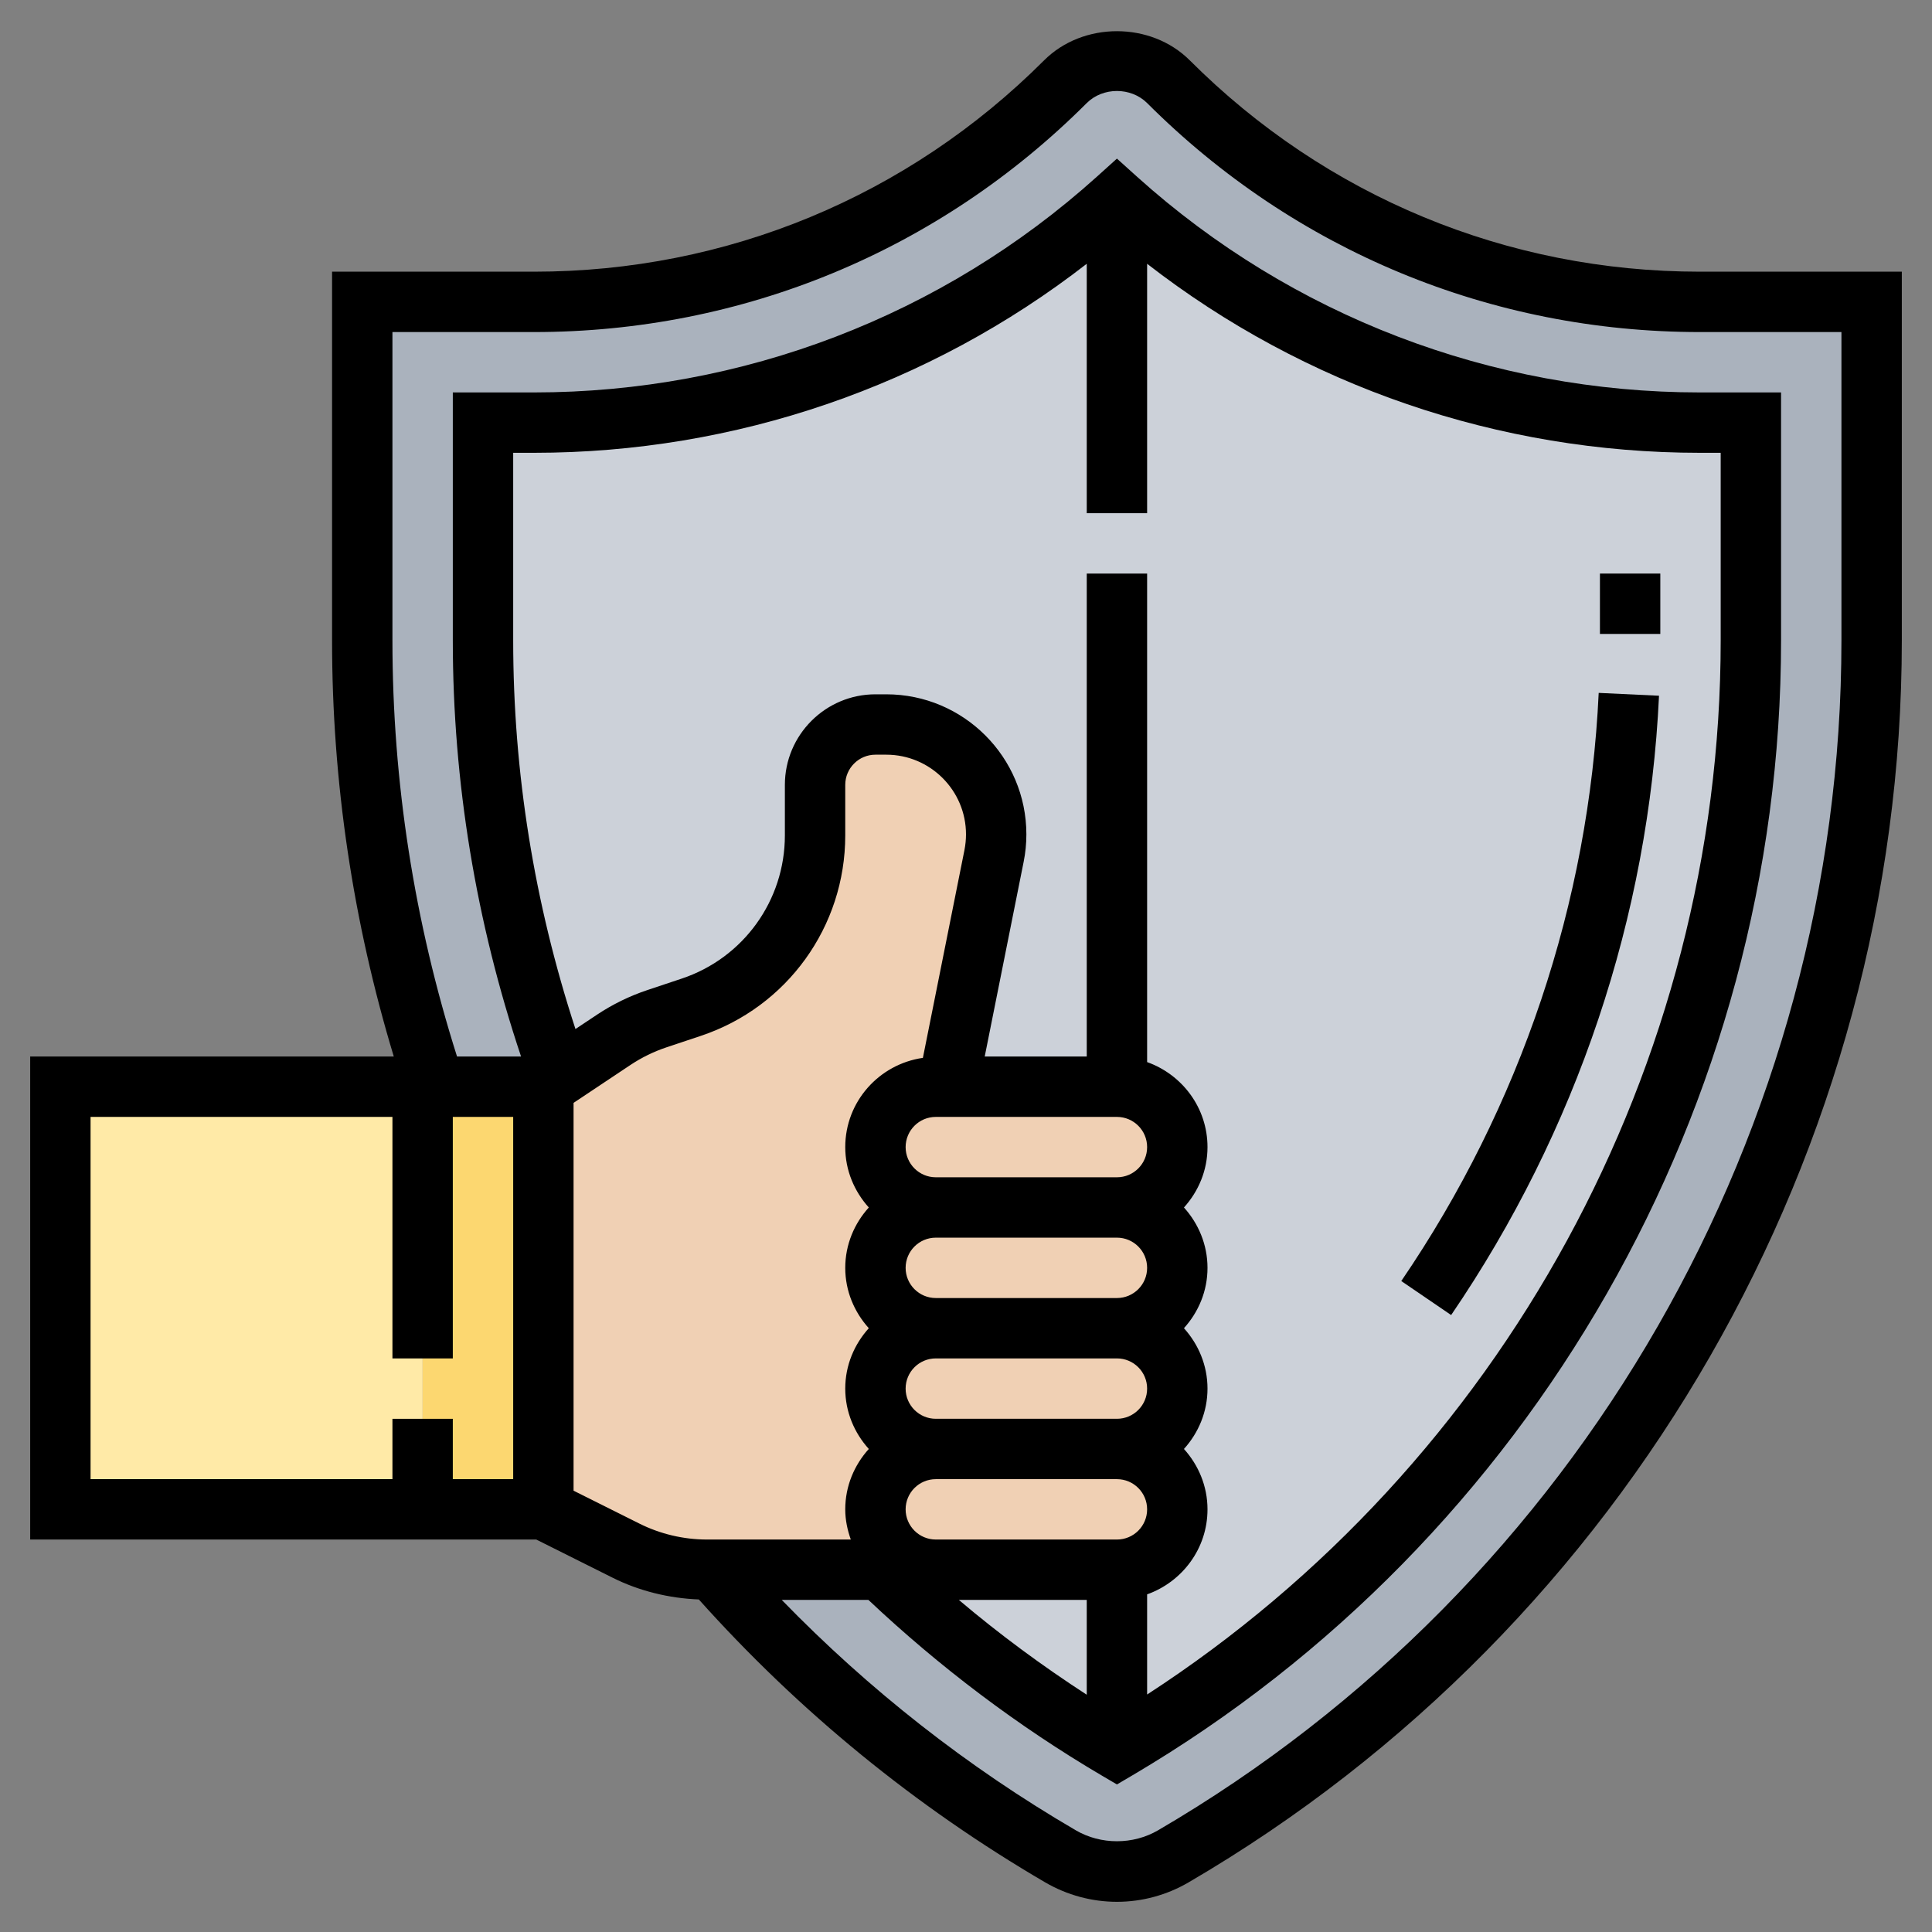 <?xml version="1.0" encoding="UTF-8"?> <svg xmlns="http://www.w3.org/2000/svg" id="Layer_5" viewBox="0 0 64 64"><rect x="0" y="0" width="64" height="64" fill="#808080" stroke="none"/><g><g><g><path d="m56.31 10c-6.612 0-12.887-2.697-17.623-7.312-.457-.446-1.057-.688-1.687-.688-.64 0-1.25.25-1.71.71-2.33 2.33-5.09 4.16-8.08 5.4-2.99 1.23-6.22 1.89-9.52 1.89h-5.69v11.22c0 5.1.83 10.08 2.4 14.78l.356 1.367c1.464 5.633 4.537 10.718 8.844 14.633 3.27 3.71 7.14 6.93 11.54 9.5.56.33 1.21.5 1.86.5s1.3-.17 1.86-.5c7.16-4.18 12.95-10.1 16.94-17.06 4-6.95 6.2-14.93 6.2-23.22v-11.22z" fill="#aab2bd"></path></g><g><path d="m56.31 14c-7.2 0-14-2.62-19.31-7.4-5.31 4.78-12.11 7.4-19.31 7.4h-1.69v7.22c0 4.98.88 9.85 2.53 14.42 1.609 6.096 5.031 11.559 9.814 15.667l.806.693c2.36 2.26 4.98 4.26 7.85 5.95 12.96-7.63 21-21.69 21-36.73v-7.22z" fill="#ccd1d9"></path></g><g><path d="m2 36h12v14h-12z" fill="#ffeaa7"></path></g><g><path d="m14.4 36h3.6v14h-4v-14z" fill="#fcd770"></path></g><g><path d="m38.41 48.58c.37.36.59.86.59 1.42 0 1.1-.9 2-2 2h-1-5c-.55 0-1.05-.22-1.41-.59-.37-.36-.59-.86-.59-1.41 0-1.11.9-2 2-2h6c.55 0 1.05.22 1.41.58z" fill="#f0d0b4"></path></g><g><path d="m38.41 44.58c.37.36.59.86.59 1.42 0 1.1-.9 2-2 2h-6c-.55 0-1.05-.22-1.41-.59-.37-.36-.59-.86-.59-1.41 0-1.11.9-2 2-2h6c.55 0 1.05.22 1.41.58z" fill="#f0d0b4"></path></g><g><path d="m38.41 40.58c.37.36.59.86.59 1.42 0 1.1-.9 2-2 2h-6c-.55 0-1.05-.22-1.41-.59-.37-.36-.59-.86-.59-1.41 0-1.11.9-2 2-2h6c.55 0 1.05.22 1.41.58z" fill="#f0d0b4"></path></g><g><path d="m38.41 36.58c.37.36.59.86.59 1.42 0 1.1-.9 2-2 2h-6c-.55 0-1.05-.22-1.41-.59-.37-.36-.59-.86-.59-1.41 0-1.11.9-2 2-2h.4 5.6c.55 0 1.05.22 1.41.58z" fill="#f0d0b4"></path></g><g><path d="m29.59 51.41c.36.37.86.59 1.41.59h-1.85-5.55-.18c-.94 0-1.85-.22-2.69-.63l-2.73-1.37v-14l.53-.36 1.8-1.19c.45-.3.93-.54 1.43-.7l1.14-.38c2.45-.82 4.1-3.11 4.1-5.7v-1.67c0-1.1.9-2 2-2h.36c2.01 0 3.64 1.63 3.64 3.64 0 .24-.02.48-.07.71l-1.53 7.65h-.4c-1.1 0-2 .89-2 2 0 .55.22 1.05.59 1.41.36.37.86.59 1.41.59-1.1 0-2 .89-2 2 0 .55.22 1.05.59 1.41.36.37.86.59 1.41.59-1.1 0-2 .89-2 2 0 .55.22 1.05.59 1.41.36.37.86.59 1.41.59-1.1 0-2 .89-2 2 0 .55.22 1.05.59 1.41z" fill="#f0d0b4"></path></g></g><g><path d="m56.313 9c-6.383 0-12.385-2.486-16.899-7-1.289-1.289-3.539-1.289-4.828 0-4.514 4.514-10.516 7-16.899 7h-6.687v12.215c0 4.686.692 9.315 2.045 13.784h-12.045v16h16.764l2.522 1.261c.886.444 1.872.685 2.863.724 3.32 3.709 7.178 6.865 11.483 9.377.719.417 1.537.639 2.368.639s1.649-.222 2.368-.641c14.576-8.503 23.632-24.268 23.632-41.144v-12.215zm-39.313 39.999h-2v-1.999h-2v1.999h-10v-12h10v8.001h2v-8.001h2zm21-31.999v-8.262c5.218 4.052 11.643 6.262 18.313 6.262h.687v6.215c0 14.081-7.244 27.287-19 34.918v-3.318c1.161-.414 2-1.514 2-2.816 0-.771-.301-1.468-.78-2 .48-.532.78-1.229.78-2s-.301-1.468-.78-2c.48-.532.78-1.229.78-2s-.301-1.468-.78-2c.48-.532.78-1.229.78-2 0-1.302-.839-2.402-2-2.816v-16.183h-2v15.999h-3.38l1.29-6.451c.06-.299.09-.604.09-.909 0-2.558-2.081-4.639-4.64-4.639h-.36c-1.654 0-3 1.346-3 3v1.675c0 2.155-1.374 4.062-3.419 4.743l-1.135.379c-.591.197-1.152.472-1.67.816l-.713.475c-1.364-4.172-2.063-8.495-2.063-12.873v-6.215h.687c6.67 0 13.095-2.21 18.313-6.262v8.262zm-8 20.999c0-.552.448-1 1-1h6c.552 0 1 .448 1 1s-.448 1-1 1h-6c-.552 0-1-.448-1-1zm0 8c0-.552.448-1 1-1h6c.552 0 1 .448 1 1s-.448 1-1 1h-6c-.552 0-1-.448-1-1zm0-4c0-.552.448-1 1-1h6c.552 0 1 .448 1 1s-.448 1-1 1h-6c-.552 0-1-.448-1-1zm0 8c0-.552.448-1 1-1h6c.552 0 1 .448 1 1s-.448 1-1 1h-1-5c-.552 0-1-.448-1-1zm6 3v3.141c-1.475-.957-2.894-2.003-4.237-3.141zm-17-3.618v-12.847l1.886-1.257c.37-.246.771-.442 1.193-.583l1.135-.379c2.862-.955 4.786-3.623 4.786-6.64v-1.675c0-.552.448-1 1-1h.36c1.455 0 2.64 1.184 2.64 2.639 0 .174-.018.349-.051.518l-1.377 6.886c-1.45.209-2.572 1.448-2.572 2.956 0 .771.301 1.468.78 2-.48.532-.78 1.229-.78 2s.301 1.468.78 2c-.48.532-.78 1.229-.78 2s.301 1.468.78 2c-.48.532-.78 1.229-.78 2 0 .352.072.686.184 1h-4.768c-.772 0-1.545-.183-2.235-.528zm42-28.166c0 16.167-8.675 31.271-22.64 39.417-.826.482-1.895.482-2.721 0-3.592-2.095-6.857-4.66-9.743-7.633h2.871c2.353 2.218 4.946 4.178 7.724 5.814l.509.299.508-.299c13.257-7.808 21.492-22.214 21.492-37.598v-8.215h-2.687c-6.906 0-13.528-2.537-18.645-7.144l-.668-.602-.669.603c-5.116 4.606-11.738 7.143-18.644 7.143h-2.687v8.215c0 4.691.767 9.321 2.261 13.784h-2.121c-1.414-4.46-2.14-9.092-2.14-13.784v-10.215h4.687c6.917 0 13.421-2.694 18.313-7.586.535-.533 1.465-.533 2 0 4.892 4.892 11.396 7.586 18.313 7.586h4.687z"></path><path d="m53 19h2v2h-2z"></path><path d="m54.957 23.047-1.998-.094c-.325 6.951-2.586 13.688-6.54 19.483l1.652 1.127c4.162-6.1 6.543-13.195 6.886-20.516z"></path></g></g></svg> 